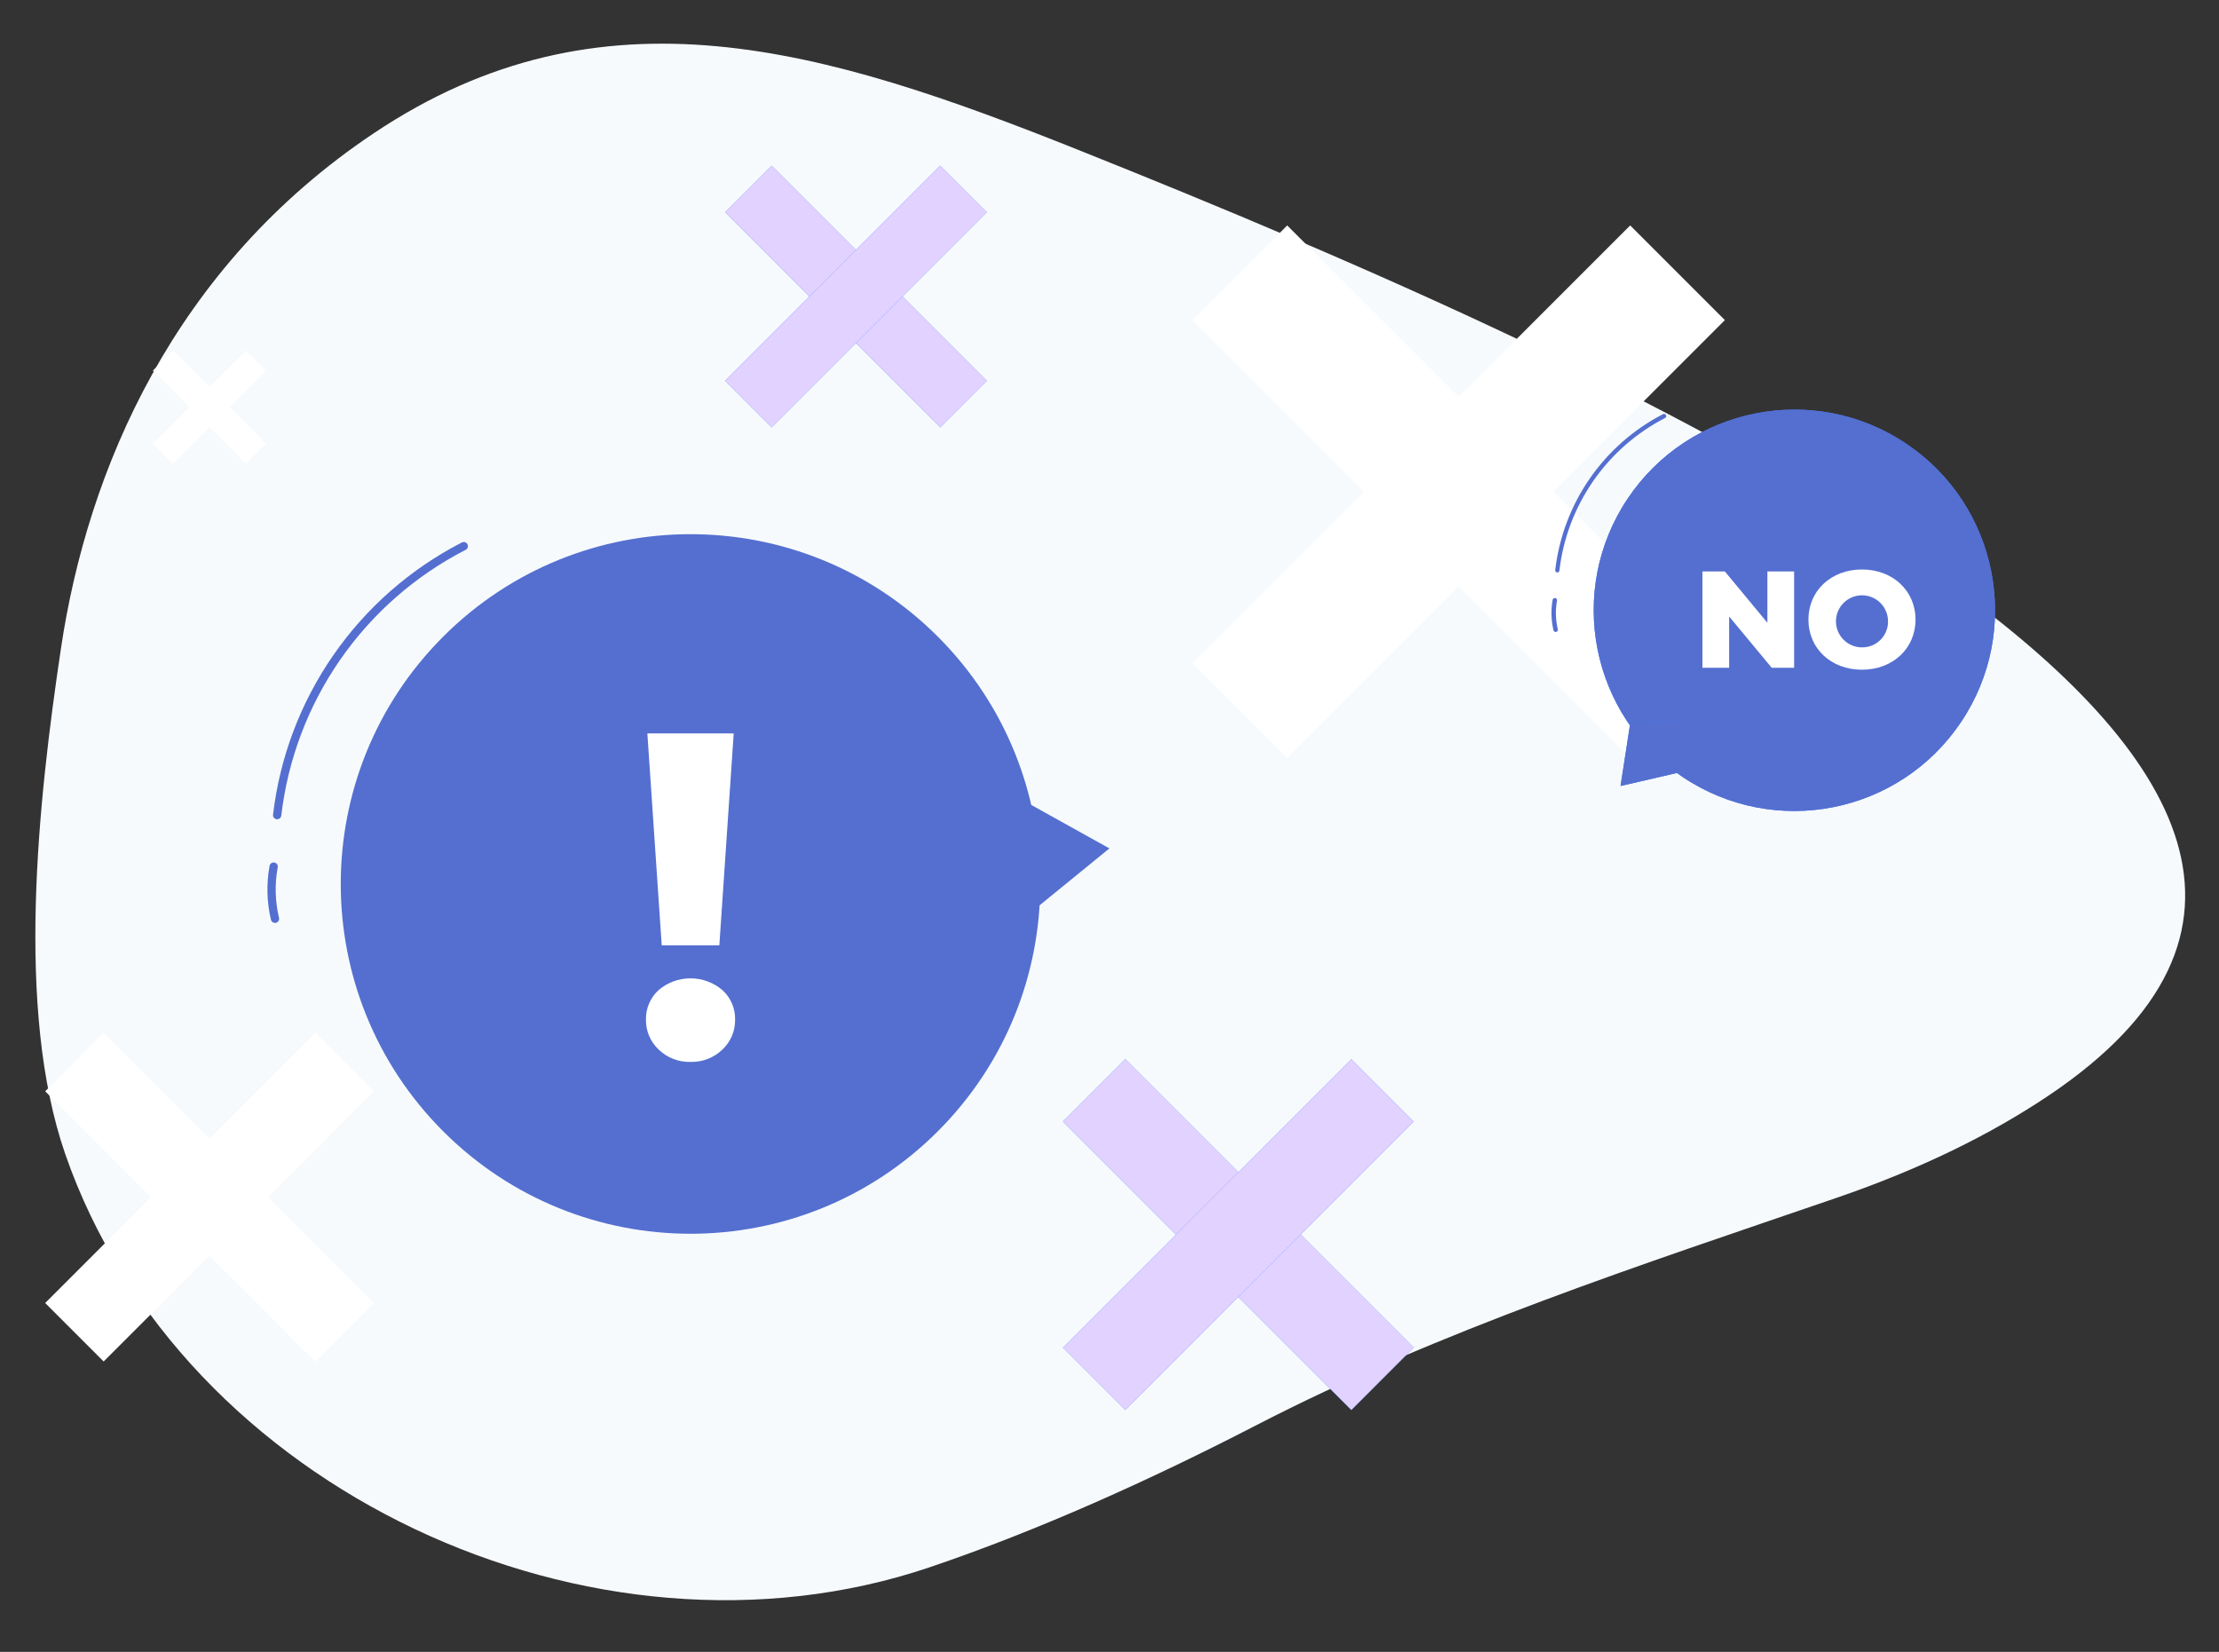 <svg width="442" height="329" viewBox="0 0 442 329" fill="none" xmlns="http://www.w3.org/2000/svg">
<rect x="0" y="0" width="442" height="329" fill="#333333" stroke="none"/>
<path d="M74.464 26.529C34.544 53.215 17.442 93.655 12.15 129.097C7.641 159.288 3.001 200.995 12.992 229.839C36.132 296.644 118.151 334.794 185.13 312.165C206.67 304.888 229.186 294.734 250.119 283.918C286.94 264.894 326.685 252.001 365.886 238.548C382.543 232.831 396.444 225.981 407.944 218.278C504.414 153.657 322.683 72.958 214.854 29.884C164.073 9.599 119.925 -3.86 74.464 26.529Z" fill="#F7FAFC"/>
<path d="M74.454 259.512L20.646 205.705L9.003 217.348L62.81 271.156L74.454 259.512Z" fill="white"/>
<path d="M20.643 271.163L74.45 217.355L62.807 205.712L9 259.52L20.643 271.163Z" fill="white"/>
<path d="M52.994 88.323L34.469 69.797L30.461 73.805L48.986 92.331L52.994 88.323Z" fill="white"/>
<path d="M34.457 92.344L52.982 73.818L48.974 69.81L30.449 88.336L34.457 92.344Z" fill="white"/>
<path d="M343.57 132.075L256.397 44.902L237.539 63.76L324.712 150.933L343.57 132.075Z" fill="white"/>
<path d="M256.4 150.929L343.573 63.756L324.715 44.898L237.542 132.071L256.4 150.929Z" fill="white"/>
<path d="M196.552 75.846L153.713 33.008L144.445 42.276L187.284 85.114L196.552 75.846Z" fill="#407BFF"/>
<path d="M196.552 75.846L153.713 33.008L144.445 42.276L187.284 85.114L196.552 75.846Z" fill="#E1D2FF"/>
<path d="M153.705 85.106L196.544 42.268L187.276 33L144.438 75.838L153.705 85.106Z" fill="#407BFF"/>
<path d="M153.705 85.106L196.544 42.268L187.276 33L144.438 75.838L153.705 85.106Z" fill="#E1D2FF"/>
<path d="M281.596 268.393L224.152 210.949L211.727 223.375L269.171 280.819L281.596 268.393Z" fill="#407BFF"/>
<path d="M281.596 268.393L224.152 210.949L211.727 223.375L269.171 280.819L281.596 268.393Z" fill="#E1D2FF"/>
<path d="M224.146 280.825L281.59 223.381L269.164 210.956L211.72 268.4L224.146 280.825Z" fill="#407BFF"/>
<path d="M224.146 280.825L281.59 223.381L269.164 210.956L211.72 268.4L224.146 280.825Z" fill="#E1D2FF"/>
<path d="M390.623 143.804C402.913 125.467 398.01 100.639 379.673 88.35C361.336 76.06 336.508 80.963 324.219 99.3C311.929 117.637 316.832 142.465 335.169 154.754C353.506 167.044 378.334 162.141 390.623 143.804Z" fill="#407BFF"/>
<path d="M390.622 143.806C402.912 125.469 398.009 100.641 379.672 88.352C361.335 76.062 336.507 80.965 324.218 99.302C311.928 117.639 316.831 142.467 335.168 154.756C353.505 167.046 378.333 162.143 390.622 143.806Z" fill="#546FD0"/>
<path d="M335.332 143.342L335.428 153.628L322.792 156.545L324.741 143.936L335.332 143.342Z" fill="#407BFF"/>
<path d="M335.333 143.342L335.429 153.628L322.793 156.545L324.742 143.936L335.333 143.342Z" fill="#546FD0"/>
<path d="M310.171 114.017C310.056 114.003 309.951 113.945 309.878 113.854C309.806 113.764 309.772 113.649 309.784 113.533C310.547 106.995 312.904 100.745 316.648 95.331C320.391 89.916 325.407 85.504 331.254 82.482C331.359 82.428 331.48 82.419 331.592 82.455C331.703 82.492 331.796 82.571 331.849 82.675C331.875 82.726 331.89 82.781 331.895 82.838C331.899 82.895 331.892 82.952 331.874 83.006C331.856 83.06 331.827 83.11 331.79 83.153C331.752 83.196 331.707 83.231 331.655 83.256C325.922 86.21 321.003 90.53 317.333 95.834C313.663 101.139 311.356 107.264 310.613 113.672C310.591 113.772 310.534 113.861 310.454 113.924C310.373 113.987 310.273 114.02 310.171 114.017Z" fill="#546FD0"/>
<path d="M309.865 125.866C309.767 125.866 309.672 125.834 309.594 125.774C309.517 125.714 309.461 125.629 309.437 125.534C308.967 123.539 308.911 121.469 309.271 119.451C309.295 119.339 309.361 119.241 309.456 119.177C309.551 119.113 309.667 119.088 309.78 119.108C309.892 119.128 309.993 119.19 310.061 119.283C310.128 119.375 310.157 119.49 310.142 119.603C309.798 121.501 309.85 123.45 310.294 125.327C310.308 125.382 310.311 125.44 310.303 125.497C310.295 125.553 310.275 125.608 310.246 125.657C310.216 125.706 310.177 125.748 310.131 125.782C310.084 125.816 310.032 125.839 309.976 125.852L309.865 125.866Z" fill="#546FD0"/>
<path d="M357.369 113.809V132.998H352.903L344.428 122.781V132.998H339.105V113.809H343.571L352.046 124.039V113.809H357.369Z" fill="white"/>
<path d="M360.218 123.404C360.218 117.652 364.739 113.422 370.877 113.422C377.016 113.422 381.55 117.652 381.55 123.404C381.55 129.155 377.03 133.386 370.877 133.386C364.725 133.386 360.218 129.169 360.218 123.404ZM376.062 123.404C375.994 122.396 375.634 121.43 375.025 120.624C374.416 119.818 373.585 119.207 372.633 118.867C371.682 118.527 370.652 118.473 369.67 118.71C368.688 118.948 367.797 119.467 367.106 120.204C366.416 120.941 365.955 121.863 365.781 122.858C365.608 123.854 365.729 124.878 366.129 125.805C366.53 126.733 367.192 127.523 368.036 128.079C368.88 128.634 369.867 128.932 370.877 128.934C371.591 128.944 372.298 128.805 372.955 128.526C373.611 128.247 374.202 127.834 374.69 127.313C375.178 126.793 375.552 126.176 375.788 125.503C376.024 124.83 376.118 124.115 376.062 123.404Z" fill="white"/>
<path d="M186.802 225.32C214.008 198.114 214.008 154.003 186.802 126.797C159.596 99.591 115.485 99.591 88.279 126.797C61.073 154.003 61.073 198.114 88.279 225.32C115.485 252.526 159.596 252.526 186.802 225.32Z" fill="#546FD0"/>
<path d="M189.309 171.407L201.212 157.982L220.983 168.974L203.729 183.034L189.309 171.407Z" fill="#546FD0"/>
<path d="M137.546 211.498C136.381 211.532 135.22 211.334 134.133 210.913C133.046 210.493 132.053 209.86 131.214 209.051C130.394 208.29 129.743 207.365 129.305 206.336C128.866 205.307 128.65 204.197 128.67 203.078C128.645 201.981 128.853 200.89 129.283 199.879C129.712 198.868 130.351 197.961 131.159 197.216C132.934 195.69 135.198 194.851 137.539 194.851C139.88 194.851 142.144 195.69 143.919 197.216C144.731 197.958 145.374 198.865 145.806 199.876C146.237 200.887 146.447 201.979 146.422 203.078C146.442 204.197 146.226 205.307 145.787 206.336C145.349 207.365 144.698 208.29 143.878 209.051C143.038 209.859 142.045 210.491 140.958 210.911C139.871 211.331 138.711 211.531 137.546 211.498ZM143.284 188.285H131.808L128.947 146.076H146.145L143.284 188.285Z" fill="white"/>
<path d="M55.215 163.168H55.118C54.903 163.144 54.705 163.036 54.569 162.868C54.431 162.7 54.366 162.485 54.385 162.269C55.725 150.851 59.85 139.936 66.398 130.486C72.945 121.036 81.715 113.339 91.935 108.074C92.033 108.012 92.143 107.972 92.258 107.956C92.373 107.939 92.49 107.947 92.601 107.979C92.713 108.01 92.816 108.065 92.905 108.139C92.994 108.213 93.067 108.305 93.118 108.409C93.17 108.512 93.199 108.626 93.204 108.742C93.209 108.857 93.189 108.973 93.147 109.081C93.105 109.189 93.04 109.286 92.957 109.368C92.875 109.449 92.776 109.512 92.668 109.553C82.694 114.689 74.135 122.198 67.746 131.42C61.357 140.641 57.334 151.293 56.03 162.435C56.007 162.636 55.911 162.821 55.761 162.956C55.611 163.09 55.416 163.166 55.215 163.168Z" fill="#546FD0"/>
<path d="M54.773 183.821C54.587 183.82 54.408 183.757 54.262 183.641C54.117 183.526 54.014 183.365 53.971 183.185C53.142 179.699 53.044 176.079 53.681 172.553C53.688 172.436 53.72 172.321 53.775 172.217C53.829 172.113 53.906 172.021 53.999 171.949C54.091 171.876 54.199 171.825 54.313 171.797C54.427 171.769 54.546 171.766 54.662 171.788C54.778 171.809 54.888 171.856 54.984 171.923C55.081 171.991 55.161 172.078 55.222 172.179C55.282 172.28 55.32 172.393 55.333 172.51C55.346 172.627 55.334 172.745 55.298 172.857C54.705 176.155 54.799 179.539 55.575 182.798C55.625 183.01 55.589 183.234 55.475 183.421C55.361 183.607 55.178 183.741 54.967 183.793L54.773 183.821Z" fill="#546FD0"/>
</svg>
